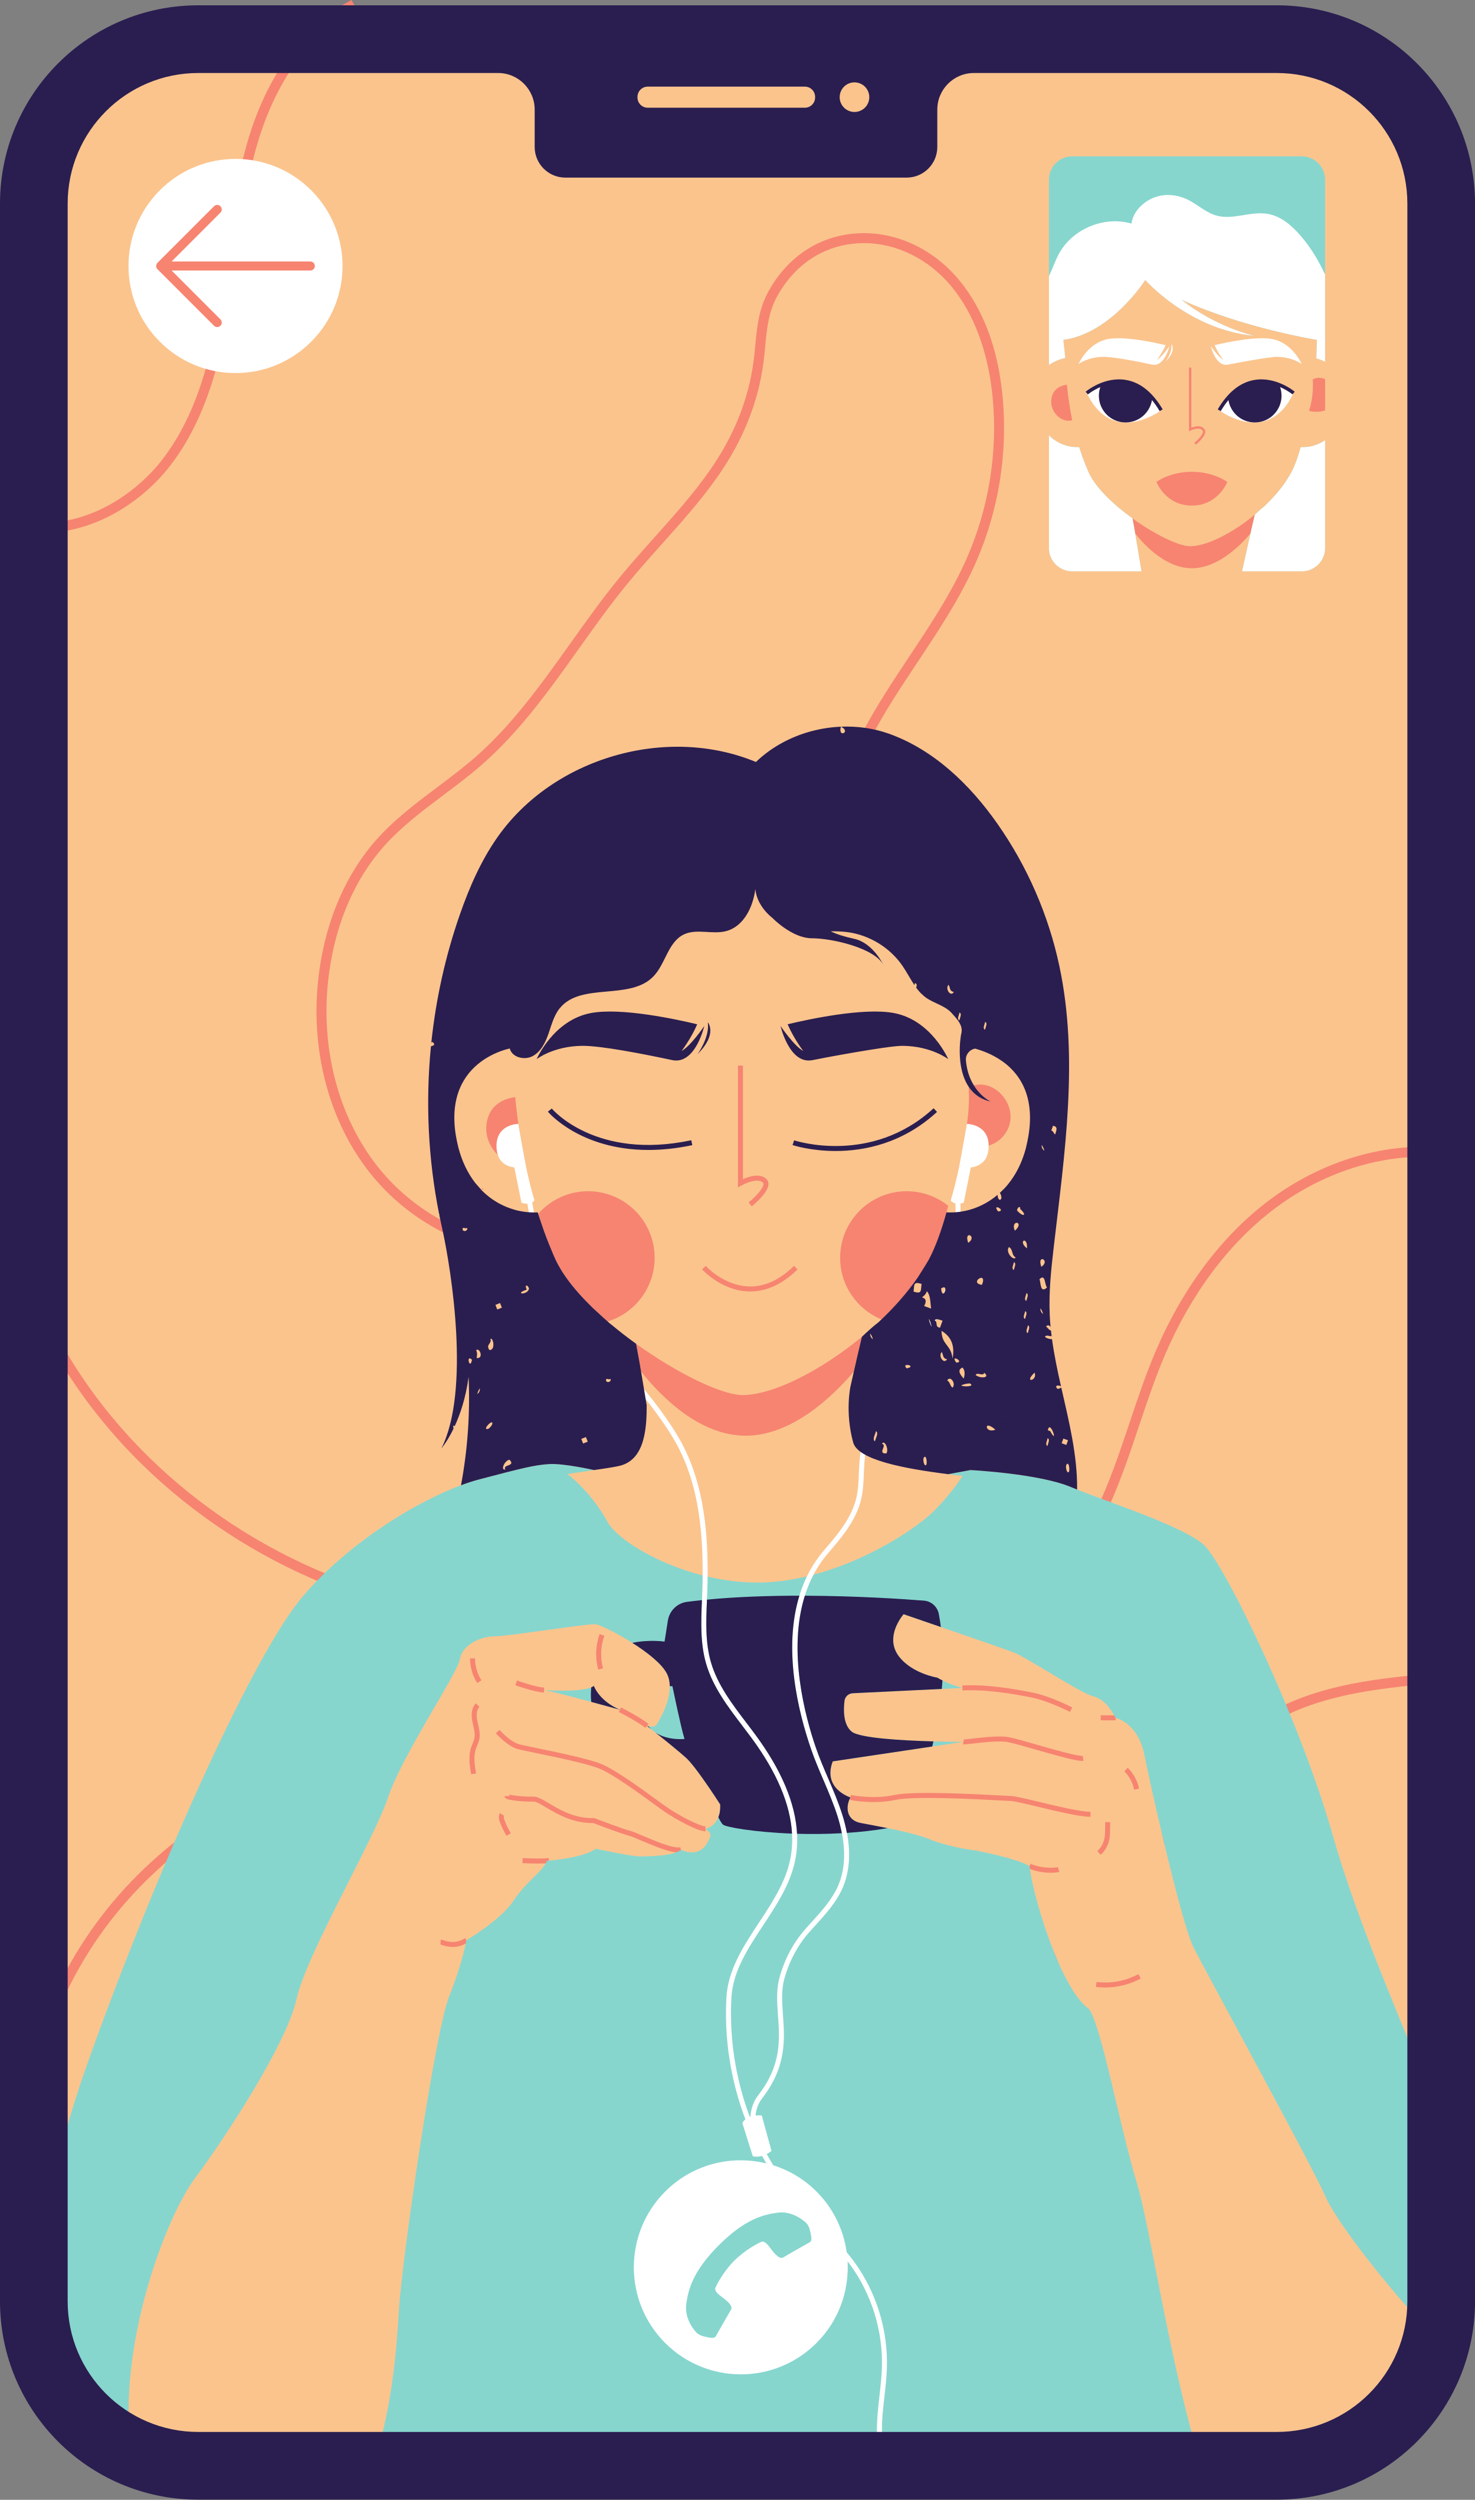 <?xml version="1.0" encoding="UTF-8"?><svg xmlns="http://www.w3.org/2000/svg" xmlns:xlink="http://www.w3.org/1999/xlink" height="500.2" preserveAspectRatio="xMidYMid meet" version="1.0" viewBox="0.0 -0.0 295.3 500.2" width="295.3" zoomAndPan="magnify"><rect x="0.0" y="-0.0" width="295.3" height="500.2" fill="#808080" stroke="none"/><defs><clipPath id="a"><path d="M 0 1 L 295.309 1 L 295.309 500.172 L 0 500.172 Z M 0 1"/></clipPath></defs><g><g id="change1_1"><path d="M 257.652 494.465 L 39.27 494.465 C 21.797 494.465 7.629 480.297 7.629 462.82 L 7.629 38.082 C 7.629 20.605 21.797 6.441 39.27 6.441 L 257.652 6.441 C 275.129 6.441 289.297 20.605 289.297 38.082 L 289.297 462.82 C 289.297 480.297 275.129 494.465 257.652 494.465" fill="#fbc48d"/></g><g id="change2_1"><path d="M 161.273 444.68 C 160.719 444.195 158.512 442.336 155.594 442.754 C 152.68 443.168 149.07 444.102 143.91 449.262 C 138.754 454.422 137.82 458.027 137.402 460.945 C 136.984 463.863 138.844 466.066 139.328 466.625 C 139.816 467.18 140.562 467.438 141.086 467.543 C 141.605 467.648 142.977 468.082 143.305 467.477 C 143.637 466.867 145.859 462.977 146.363 462.129 C 146.863 461.273 145.008 459.973 144.453 459.559 C 143.895 459.141 142.941 458.395 143.234 457.75 C 143.531 457.109 144.816 454.539 147.004 452.352 C 149.188 450.168 151.758 448.883 152.398 448.586 C 153.043 448.293 153.789 449.246 154.207 449.805 C 154.621 450.359 155.926 452.215 156.777 451.711 C 157.629 451.211 161.516 448.984 162.125 448.656 C 162.73 448.324 162.297 446.957 162.191 446.434 C 162.09 445.914 161.828 445.168 161.273 444.68 Z M 265.285 82.105 L 265.285 75.871 C 264.531 75.523 263.664 75.48 262.82 75.91 C 262.82 75.91 263.105 79.172 262.062 82.215 C 262.062 82.215 263.766 82.699 265.285 82.105 Z M 227.102 105.785 C 227.117 105.863 227.129 105.945 227.141 106.023 C 227.18 106.262 227.223 106.504 227.262 106.742 C 229.43 109.469 233.609 113.703 238.617 113.703 C 243.613 113.703 248.023 109.484 250.355 106.758 C 250.77 104.938 251.09 103.555 251.234 102.98 C 246.758 106.664 241.57 109.297 238.281 109.297 C 236.016 109.297 231.176 106.934 226.719 103.73 C 226.754 103.91 227.039 105.43 227.102 105.785 Z M 214.656 84.086 C 214.176 81.75 213.828 79.363 213.598 76.973 C 212.547 77.105 210.809 77.66 210.492 79.832 C 210.117 82.379 212.508 84.727 214.656 84.086 Z M 238.617 101.164 C 243.902 101.164 245.707 96.441 245.707 96.441 C 245.707 96.441 243.055 94.402 238.617 94.402 C 234.176 94.402 231.48 96.441 231.527 96.441 C 231.527 96.441 233.332 101.164 238.617 101.164 Z M 240.715 86.09 C 240.801 86.184 240.836 86.293 240.824 86.434 C 240.758 87.156 239.562 88.246 239.109 88.605 L 239.395 88.969 C 239.578 88.824 241.191 87.523 241.285 86.477 C 241.309 86.203 241.23 85.969 241.062 85.777 C 240.359 84.992 239.109 85.344 238.512 85.578 L 238.512 73.551 L 238.051 73.551 L 238.051 86.312 L 238.387 86.141 C 238.402 86.133 240.035 85.324 240.715 86.09 Z M 128.895 195.316 C 131.746 192.898 132.266 189.43 132.266 189.43 C 132.266 189.43 128.461 195.688 121.211 197.547 C 121.211 197.547 126.043 197.73 128.895 195.316 Z M 141.301 253.316 L 140.555 253.98 C 140.711 254.156 144.43 258.234 149.848 258.41 C 149.969 258.414 150.086 258.414 150.203 258.414 C 153.5 258.414 156.684 256.934 159.664 254.008 L 158.965 253.293 C 156.082 256.121 153.043 257.516 149.891 257.41 C 144.902 257.258 141.336 253.355 141.301 253.316 Z M 219.531 396.578 L 219.402 397.57 C 220.023 397.648 220.648 397.688 221.273 397.688 C 223.746 397.688 226.219 397.07 228.391 395.887 L 227.914 395.008 C 225.375 396.391 222.395 396.949 219.531 396.578 Z M 223.352 343.223 L 220.371 343.223 L 220.371 344.223 L 223.352 344.223 Z M 220.367 371.137 C 221.266 370.309 221.887 369.191 222.105 367.992 C 222.219 367.387 222.23 366.785 222.242 366.203 L 222.27 364.609 L 221.27 364.594 L 221.242 366.188 C 221.23 366.727 221.223 367.285 221.125 367.809 C 220.941 368.801 220.434 369.719 219.691 370.398 Z M 225.781 353.723 L 225.082 354.438 C 226.09 355.418 226.789 356.719 227.055 358.098 L 228.039 357.902 C 227.73 356.328 226.93 354.844 225.781 353.723 Z M 206.324 372.938 L 205.914 373.848 C 207.41 374.523 209.125 374.727 210.391 374.727 C 211.188 374.727 211.809 374.645 212.094 374.551 L 211.777 373.602 C 211.246 373.777 208.504 373.918 206.324 372.938 Z M 208.145 360.578 C 205.387 359.918 203.211 359.398 202.375 359.367 C 202.086 359.359 201.469 359.324 200.609 359.277 C 195.781 359.02 182.949 358.324 179.102 359.164 C 174.816 360.098 170.398 359.176 170.352 359.164 L 170.145 360.145 C 170.332 360.184 174.812 361.125 179.316 360.141 C 183.031 359.332 195.762 360.02 200.555 360.277 C 201.422 360.324 202.047 360.359 202.34 360.367 C 203.074 360.395 205.426 360.957 207.914 361.551 C 211.785 362.477 216.16 363.52 218.156 363.52 C 218.219 363.52 218.281 363.52 218.34 363.516 L 218.301 362.516 C 216.555 362.582 211.887 361.473 208.145 360.578 Z M 201.871 347.586 C 200.035 347.27 196.855 347.633 194.75 347.875 C 193.957 347.969 193.133 348.066 192.965 348.043 L 192.883 348.535 L 192.785 349.027 C 193.031 349.074 193.496 349.027 194.863 348.867 C 196.914 348.633 200.008 348.273 201.699 348.57 C 202.699 348.742 204.988 349.402 207.414 350.098 C 212.117 351.445 215.379 352.352 216.66 352.352 C 216.75 352.352 216.832 352.348 216.906 352.336 L 216.773 351.348 C 215.82 351.449 211.125 350.121 207.688 349.137 C 205.133 348.402 202.922 347.77 201.871 347.586 Z M 192.66 337.25 L 192.707 338.246 C 197.527 338.023 202.66 338.891 206.59 339.676 C 209.902 340.336 214.172 342.523 214.215 342.543 L 214.672 341.656 C 214.492 341.562 210.238 339.383 206.785 338.691 C 202.801 337.895 197.59 337.008 192.66 337.25 Z M 100.105 362.789 C 99.645 363.469 99.973 364.32 100.098 364.645 C 100.453 365.574 100.895 366.48 101.402 367.34 L 102.266 366.828 C 101.781 366.02 101.367 365.164 101.031 364.285 C 100.852 363.82 100.82 363.516 100.934 363.352 Z M 95.57 344.367 C 95.387 343.465 95.309 342.23 95.988 341.512 L 95.258 340.824 C 94.48 341.652 94.254 342.914 94.59 344.566 C 94.637 344.805 94.691 345.039 94.746 345.277 C 94.949 346.164 95.141 347 94.98 347.801 C 94.91 348.168 94.762 348.531 94.602 348.914 C 94.5 349.164 94.395 349.418 94.309 349.676 C 93.723 351.461 94.039 353.348 94.32 355.012 L 95.309 354.848 C 95.047 353.297 94.75 351.539 95.262 349.988 C 95.336 349.754 95.434 349.523 95.527 349.293 C 95.695 348.883 95.871 348.461 95.965 347.992 C 96.164 346.984 95.938 346.004 95.719 345.055 C 95.668 344.824 95.613 344.598 95.57 344.367 Z M 94.098 331.836 C 94.102 333.559 94.617 335.309 95.543 336.766 L 96.387 336.227 C 95.559 334.934 95.102 333.367 95.098 331.832 Z M 88.711 388.219 C 88.492 388.145 88.371 388.102 88.238 388.102 L 88.184 389.098 C 88.227 389.105 88.301 389.133 88.391 389.164 C 88.82 389.309 89.617 389.578 90.621 389.578 C 91.512 389.578 92.559 389.363 93.648 388.66 L 93.102 387.82 C 91.199 389.059 89.457 388.469 88.711 388.219 Z M 104.648 371.797 L 104.59 372.797 C 104.684 372.801 106.156 372.887 107.691 372.887 C 108.492 372.887 109.309 372.863 109.961 372.793 L 109.855 371.801 C 108.039 371.992 104.684 371.801 104.648 371.797 Z M 118.797 364.797 C 119.555 365.082 124.578 366.988 126.016 367.348 C 126.43 367.449 127.336 367.84 128.387 368.285 C 131.43 369.586 134.109 370.664 135.781 370.664 C 136.023 370.664 136.246 370.641 136.445 370.594 L 136.211 369.621 C 134.836 369.957 131.047 368.332 128.781 367.367 C 127.645 366.883 126.746 366.5 126.258 366.375 C 124.793 366.012 119.125 363.848 119.066 363.828 L 118.977 363.793 L 118.883 363.793 C 114.949 363.871 112.039 362.102 109.895 360.832 C 108.547 360.035 107.57 359.453 106.715 359.492 C 104.848 359.566 102.199 359.223 101.848 359.035 C 101.906 359.066 102.023 359.191 102.023 359.387 L 101.023 359.387 L 101.051 359.648 L 101.203 359.797 C 101.758 360.328 105.379 360.539 106.754 360.492 C 107.332 360.445 108.277 361.035 109.387 361.691 C 111.602 363.004 114.629 364.797 118.727 364.797 C 118.75 364.797 118.773 364.797 118.797 364.797 Z M 141.273 366.434 L 141.23 365.434 C 141.223 365.434 141.211 365.434 141.199 365.434 C 140.113 365.434 136.152 363.402 133.738 361.766 C 133.176 361.387 132.32 360.766 131.297 360.02 C 128.039 357.652 123.109 354.07 120.375 352.961 C 117.84 351.93 111.633 350.645 107.527 349.797 C 105.824 349.445 104.484 349.168 103.922 349.016 C 102.129 348.531 100.035 346.172 100.012 346.148 L 99.262 346.809 C 99.355 346.914 101.574 349.422 103.66 349.98 C 104.25 350.141 105.609 350.422 107.324 350.777 C 111.395 351.617 117.547 352.891 120 353.887 C 122.621 354.949 127.488 358.488 130.711 360.828 C 131.742 361.582 132.609 362.211 133.18 362.594 C 135.234 363.988 139.637 366.434 141.215 366.434 C 141.234 366.434 141.254 366.434 141.273 366.434 Z M 124.32 341.652 L 123.871 342.547 C 123.906 342.562 127.516 344.391 129.223 345.738 L 129.844 344.953 C 128.055 343.543 124.473 341.73 124.32 341.652 Z M 108.945 337.676 C 107.227 337.59 103.543 336.281 103.504 336.27 L 103.168 337.211 C 103.324 337.266 107.031 338.582 108.898 338.672 Z M 120.051 326.973 C 119.234 329.234 119.133 331.758 119.766 334.078 L 120.73 333.812 C 120.148 331.691 120.242 329.383 120.992 327.312 Z M 194.973 217.18 C 196.441 219.547 198.355 220.43 198.355 220.43 C 196.312 219.984 194.93 218.902 193.996 217.547 C 193.973 217.559 193.949 217.562 193.926 217.574 C 193.926 217.574 194.215 220.887 193.578 224.883 C 193.355 226.273 193.297 227.82 192.797 229.27 C 192.797 229.27 199.004 231.066 201.633 226.191 C 204.074 221.66 199.559 215.953 194.973 217.18 Z M 96.762 238 L 96.762 237.879 L 96.711 237.773 L 96.258 238 L 95.816 238.219 L 96.262 238 Z M 170.934 274.469 C 171.695 271.109 172.285 268.555 172.551 267.496 C 164.297 274.293 154.73 279.145 148.664 279.145 C 144.492 279.145 135.566 274.789 127.344 268.879 C 127.344 268.879 127.348 268.879 127.348 268.879 C 127.41 269.211 127.93 272.012 128.047 272.672 C 128.074 272.816 128.098 272.965 128.121 273.109 C 128.195 273.551 128.27 273.992 128.344 274.434 C 132.344 279.461 140.047 287.277 149.285 287.277 C 158.5 287.277 166.637 279.496 170.934 274.469 Z M 97.414 224.805 C 96.727 229.504 101.133 233.836 105.098 232.652 C 104.211 228.348 103.57 223.945 103.145 219.531 C 101.207 219.781 98 220.809 97.414 224.805 Z M 185.953 252.023 C 187.484 249.141 188.766 245.391 189.836 241.277 C 187.555 239.453 184.672 238.359 181.523 238.359 C 174.168 238.359 168.199 244.324 168.199 251.684 C 168.199 257.25 171.621 262.016 176.473 264.008 C 180.383 260.266 183.762 256.148 185.953 252.023 Z M 147.738 213.223 L 147.738 237.574 L 149.086 236.887 C 149.781 236.539 151.957 235.75 152.785 236.68 C 152.828 236.727 152.867 236.785 152.855 236.941 C 152.77 237.91 151.066 239.66 149.883 240.594 L 150.5 241.379 C 150.629 241.277 153.691 238.84 153.852 237.027 C 153.883 236.629 153.777 236.289 153.527 236.012 C 152.156 234.473 149.32 235.672 148.738 235.945 L 148.738 213.223 Z M 159.809 418.18 C 156.395 419.156 152.859 420.023 149.441 420.863 C 140.02 423.176 130.281 425.566 121.762 430.57 C 104.012 441.004 93.742 463.285 97.344 483.555 C 97.605 485.031 97.984 486.715 99.164 487.988 C 99.938 488.824 101.121 489.363 102.277 489.363 C 103.035 489.363 103.785 489.133 104.395 488.602 L 103.086 487.094 C 102.449 487.641 101.246 487.297 100.633 486.633 C 99.82 485.754 99.527 484.402 99.312 483.207 C 95.852 463.727 105.719 442.316 122.777 432.297 C 131.039 427.441 140.637 425.086 149.918 422.809 C 153.355 421.965 156.91 421.09 160.359 420.102 C 179.324 414.66 196.879 405.129 211.766 392.398 C 211.492 391.766 211.219 391.117 210.957 390.461 C 196.18 403.215 178.703 412.758 159.809 418.18 Z M 250.438 345.168 C 244.32 349.754 239.93 356.145 235.684 362.328 C 234.66 363.824 233.633 365.312 232.59 366.777 C 232.789 367.625 232.992 368.48 233.195 369.336 C 233.508 368.91 233.824 368.488 234.129 368.062 C 235.215 366.551 236.273 365.008 237.332 363.465 C 241.488 357.41 245.785 351.156 251.637 346.77 C 261.762 339.18 275.703 337.883 286.902 336.84 L 286.719 334.848 C 275.266 335.914 261.016 337.242 250.438 345.168 Z M 9.348 263.16 L 7.543 264.023 C 20.188 290.555 44.852 310.773 72.875 319.809 C 73.016 319.145 73.168 318.496 73.332 317.863 C 45.887 308.977 21.734 289.156 9.348 263.16 Z M 27.715 375.02 C 13.449 389.148 4.918 407.957 4.305 426.621 L 6.305 426.688 C 6.898 408.527 15.215 390.211 29.121 376.441 C 41.254 364.426 57.184 355.914 75.367 351.691 C 75.141 351.059 74.938 350.422 74.73 349.785 C 56.262 354.105 40.07 362.785 27.715 375.02 Z M 253.391 240.699 C 244.227 247.793 236.594 258.094 231.32 270.484 C 229.344 275.129 227.719 279.98 226.145 284.676 C 224.133 290.691 222.047 296.91 219.227 302.664 C 218.871 303.383 218.5 304.09 218.125 304.797 C 218.609 305.43 219.023 306.07 219.359 306.707 C 219.938 305.664 220.496 304.613 221.02 303.547 C 223.902 297.672 226.008 291.387 228.043 285.309 C 229.602 280.652 231.215 275.84 233.16 271.27 C 238.301 259.191 245.719 249.168 254.613 242.281 C 264.656 234.508 276.957 230.629 288.355 231.617 L 288.527 229.629 C 276.637 228.586 263.824 232.621 253.391 240.699 Z M 109.664 250.918 C 110.004 250.891 110.348 250.836 110.688 250.797 C 110.844 251.16 110.992 251.527 111.152 251.887 C 112.984 255.961 116.93 260.363 121.656 264.418 C 127.102 262.742 131.059 257.676 131.059 251.684 C 131.059 244.324 125.094 238.359 117.734 238.359 C 113.766 238.359 110.215 240.102 107.773 242.852 C 108.469 245.047 109.223 247.203 110.062 249.297 C 110.004 249.156 109.941 249.02 109.887 248.879 C 109.758 248.891 109.629 248.914 109.496 248.926 C 96.738 249.984 83.152 243.543 74.906 232.516 C 67.23 222.246 63.953 208.348 65.926 194.379 C 67.32 184.469 71.109 175.805 76.879 169.316 C 80.34 165.43 84.617 162.219 88.758 159.109 C 91.352 157.16 94.039 155.145 96.527 152.965 C 104.137 146.297 110.09 137.941 115.848 129.859 C 118.922 125.551 122.098 121.094 125.477 116.961 C 127.734 114.203 130.16 111.492 132.508 108.871 C 136.371 104.555 140.367 100.094 143.762 95.242 C 148.73 88.148 151.781 80.539 152.84 72.625 C 152.988 71.504 153.094 70.395 153.195 69.297 C 153.535 65.754 153.855 62.41 155.609 59.254 C 159.039 53.086 164.535 49.352 171.086 48.738 C 171.711 48.68 172.332 48.648 172.953 48.648 C 179.453 48.648 185.875 51.785 190.434 57.266 C 195.023 62.781 197.898 70.539 198.746 79.703 C 199.746 90.539 197.977 101.543 193.633 111.52 C 190.582 118.523 186.246 125.039 182.055 131.344 C 178.766 136.293 175.359 141.41 172.559 146.777 C 166.543 158.305 163.219 171.109 160.004 183.492 C 159.711 184.621 159.418 185.75 159.121 186.879 C 159.723 187.16 160.359 187.398 161.012 187.551 C 161.324 186.367 161.633 185.184 161.941 183.992 C 165.129 171.719 168.422 159.027 174.332 147.703 C 177.086 142.43 180.461 137.355 183.723 132.453 C 187.961 126.074 192.348 119.484 195.469 112.316 C 199.945 102.031 201.766 90.691 200.738 79.52 C 199.84 69.816 196.891 61.898 191.973 55.988 C 186.555 49.473 178.676 46.016 170.902 46.746 C 163.672 47.422 157.621 51.52 153.859 58.281 C 151.902 61.805 151.547 65.516 151.207 69.105 C 151.105 70.18 151 71.266 150.855 72.359 C 149.844 79.953 146.906 87.27 142.121 94.098 C 138.797 98.848 134.84 103.266 131.016 107.539 C 128.656 110.176 126.215 112.902 123.93 115.691 C 120.504 119.879 117.309 124.363 114.219 128.699 C 108.527 136.688 102.645 144.945 95.211 151.461 C 92.777 153.59 90.121 155.582 87.555 157.512 C 83.34 160.676 78.977 163.949 75.387 167.988 C 69.352 174.77 65.398 183.801 63.945 194.102 C 61.902 208.59 65.312 223.027 73.305 233.715 C 81.332 244.449 94.203 251.039 106.758 251.035 C 107.727 251.035 108.699 250.996 109.664 250.918 Z M 8.949 106.57 C 7.184 106.57 5.398 106.379 3.605 105.973 L 4.047 104.023 C 15.371 106.59 26.57 99.723 32.637 91.777 C 37.77 85.059 40.578 76.953 42.316 69.391 C 37.781 67.109 34.445 62.539 31.492 58.234 C 29.453 55.258 27.316 51.719 28.375 48.27 C 29.539 44.473 34.898 39.727 38.398 37.867 C 40.535 36.734 44.281 35.969 47.715 35.906 C 48.324 32.914 49.047 29.945 49.961 27.031 C 53.949 14.312 61.203 4.711 70.391 -0.004 L 71.305 1.777 C 62.598 6.246 55.695 15.426 51.871 27.629 C 51.016 30.355 50.332 33.148 49.746 35.961 C 51.246 36.074 52.594 36.348 53.594 36.832 C 54.539 37.293 55.297 38.059 56.031 38.809 C 58.066 40.891 60.105 42.973 62.141 45.055 C 63.477 46.422 64.836 47.816 65.691 49.527 C 66.547 51.238 66.836 53.344 65.973 55.055 C 64.672 57.625 61.41 58.402 59.219 60.277 C 56.109 62.938 55.234 67.777 51.695 69.84 C 49.812 70.934 47.469 71.012 45.348 70.512 C 44.953 70.414 44.566 70.305 44.188 70.18 C 42.395 77.863 39.492 86.098 34.227 92.988 C 28.719 100.199 19.195 106.57 8.949 106.57" fill="#f68471"/></g><g id="change3_1"><path d="M 260.613 31.281 L 214.676 31.281 C 212.094 31.281 210.004 33.375 210.004 35.953 L 210.004 73.051 C 210.062 73.008 210.121 72.957 210.184 72.914 C 210.25 72.867 210.387 72.785 210.473 72.73 C 211.918 71.848 213.266 71.637 213.266 71.637 L 212.887 68 C 222.469 66.738 229.285 56.016 229.285 56.016 C 229.285 56.016 237.949 65.922 251.059 67.191 C 251.059 67.191 243.32 65.445 236.527 59.965 C 248.938 65.648 263.641 68 263.641 68 C 263.641 68 263.641 68.555 263.539 71.707 C 263.902 71.816 264.551 72.016 265.285 72.375 L 265.285 35.953 C 265.285 33.375 263.191 31.281 260.613 31.281 Z M 258.5 94.59 C 258.309 94.949 257.379 96.418 257.297 96.539 C 256.133 98.223 254.668 99.871 253.035 101.395 C 252.609 101.703 251.688 102.527 251.234 102.98 C 250.918 104.223 249.789 109.254 248.664 114.316 L 228.523 114.316 C 228.062 111.555 227.602 108.789 227.141 106.023 C 227.129 105.945 227.117 105.863 227.102 105.785 C 227.039 105.43 226.754 103.91 226.719 103.73 C 225.812 103.074 224.922 102.387 224.07 101.676 C 224.031 101.691 222.371 100.18 222.008 99.832 C 221.984 99.809 221.172 98.984 221.145 98.957 C 220.117 97.883 219.242 96.797 218.594 95.734 C 218.566 95.691 218.301 95.227 218.277 95.184 C 218.156 94.961 218.039 94.734 217.941 94.516 C 217.504 93.539 217.102 92.535 216.73 91.508 C 216.672 91.355 216.141 89.789 216.039 89.473 C 215.234 89.512 214.434 89.426 213.656 89.227 C 213.633 89.219 213.223 89.094 213.184 89.082 C 212.023 88.703 210.938 88.051 210.004 87.125 L 210.004 109.645 C 210.004 112.227 212.094 114.316 214.676 114.316 L 260.613 114.316 C 263.191 114.316 265.285 112.227 265.285 109.645 L 265.285 88.09 C 263.824 89.086 262.129 89.562 260.414 89.473 C 259.871 91.422 259.242 93.195 258.5 94.59 Z M 276.441 488.309 C 276.691 488.125 276.934 487.934 277.18 487.742 C 276.934 487.934 276.691 488.125 276.441 488.309 Z M 269.777 492.07 C 269.984 491.984 270.191 491.895 270.398 491.805 C 270.191 491.895 269.984 491.984 269.777 492.07 Z M 274.652 489.531 C 275.16 489.207 275.66 488.867 276.148 488.52 C 275.66 488.867 275.16 489.207 274.652 489.531 Z M 277.535 487.461 C 277.777 487.266 278.012 487.066 278.25 486.863 C 278.012 487.066 277.777 487.266 277.535 487.461 Z M 273.566 490.191 C 273.785 490.062 274.008 489.938 274.223 489.805 C 274.008 489.938 273.785 490.062 273.566 490.191 Z M 271.715 491.191 C 271.504 491.297 271.293 491.395 271.078 491.496 C 271.293 491.395 271.504 491.297 271.715 491.191 Z M 272.344 490.867 C 272.562 490.754 272.777 490.641 272.988 490.523 C 272.777 490.641 272.562 490.754 272.344 490.867 Z M 279.289 485.934 C 279.055 486.152 278.816 486.367 278.578 486.578 C 278.816 486.367 279.055 486.152 279.289 485.934 Z M 283.617 480.941 C 282.656 482.312 281.59 483.605 280.43 484.809 C 281.59 483.605 282.656 482.312 283.617 480.941 Z M 288.441 470.16 C 288.34 470.594 288.23 471.02 288.109 471.445 C 288.23 471.02 288.34 470.594 288.441 470.16 Z M 118.887 337.344 C 117.152 338.777 108.652 338.156 108.922 338.176 C 110.133 338.25 124.098 342.102 124.098 342.102 C 119.945 340.363 118.887 337.344 118.887 337.344 Z M 266.961 367.684 C 260.16 343.727 245.191 313.117 241.113 309.227 C 237.031 305.34 220.898 300.285 214.441 297.566 C 207.988 294.844 194.285 294.152 194.285 294.152 L 189.836 294.977 L 192.684 295.32 C 192.684 295.32 190.965 298.344 186.883 302.426 C 182.801 306.508 168.418 315.836 153.551 316.613 C 138.688 317.391 124.086 309.066 121.637 304.547 C 118.293 298.379 113.59 294.945 113.59 294.945 L 118.926 294.152 C 118.926 294.152 112.824 292.762 109.906 292.957 C 106.992 293.152 104.859 293.68 95.965 296.012 C 87.07 298.344 71.23 307.09 60.734 319.289 C 50.238 331.488 30.219 377.062 17.391 413.219 C 10.312 433.168 8.148 448.145 7.629 461.875 L 7.629 462.879 C 7.629 475.754 15.336 486.82 26.387 491.742 C 26.332 491.395 26.273 491.059 26.227 490.707 C 23.395 469.344 33.203 443.617 39.09 435.77 C 44.977 427.922 57.402 408.953 59.363 400.016 C 61.328 391.074 74.844 368.184 77.676 359.684 C 80.512 351.18 91.629 334.828 92.066 331.996 C 92.504 329.16 96.207 327.418 99.043 327.418 C 101.879 327.418 117.793 324.801 119.316 325.02 C 120.844 325.234 131.309 330.688 133.488 334.828 C 135.668 338.973 131.309 345.293 131.309 345.293 C 130.516 345.695 129.531 345.348 129.531 345.348 C 129.531 345.348 135.422 349.949 137.461 351.84 C 139.496 353.727 144.18 361.047 144.18 361.047 C 144.402 365.352 141.254 365.934 141.254 365.934 C 141.984 366.492 142.355 366.965 142.215 367.391 C 140.512 372.496 136.328 370.105 136.328 370.105 C 135.117 371.391 129.781 371.453 128.039 371.453 C 126.293 371.453 119.316 369.93 119.316 369.93 C 116.484 371.891 109.508 372.328 109.508 372.328 C 108.852 374.289 105.148 376.688 102.75 380.395 C 100.352 384.102 93.375 388.242 93.375 388.242 C 93.375 388.242 92.719 392.383 89.887 399.578 C 87.051 406.773 80.512 451.902 79.91 461.711 C 79.41 469.934 78.473 483.195 74.211 494.465 L 240.789 494.465 C 234.047 472.707 230.395 445.996 227.586 436.73 C 224.152 425.402 220.379 404.809 217.973 401.945 C 212.277 397.91 206.688 379.094 206.121 373.395 C 203.84 372.023 196.676 370.453 194.516 370.164 C 193.238 369.992 189.254 369.336 185.934 367.961 C 182.617 366.59 174.906 365.273 172.316 364.773 C 169.441 364.219 169.219 361.598 170.25 359.652 C 170.25 359.652 164.625 357.934 166.715 352.441 L 192.883 348.535 C 192.883 348.535 173.004 348.566 170.488 346.477 C 168.797 345.074 168.852 342.121 169.07 340.34 C 169.172 339.492 169.875 338.848 170.727 338.809 L 192.684 337.75 C 192.684 337.75 189.953 337.055 187.652 335.691 C 187.652 335.691 182.617 334.891 179.984 331.461 C 177.352 328.027 179.871 324.25 180.898 322.992 C 180.898 322.992 200.582 329.742 202.984 330.656 C 205.387 331.574 216.371 338.781 218.66 339.355 C 220.949 339.926 222.324 341.797 223.352 343.723 C 223.352 343.723 227.816 344.73 229.074 351.027 C 229.598 353.645 230.973 359.926 232.574 366.715 C 234.82 376.246 237.512 386.781 238.914 389.59 C 241.316 394.395 262.945 433.871 265.348 439.477 C 267.75 445.086 279.535 459.617 284.457 464.535 C 285.656 465.734 287.031 467.691 288.441 470.16 C 288.996 467.82 289.297 465.387 289.297 462.879 L 289.297 426.27 C 282.07 407.867 272.117 385.84 266.961 367.684 Z M 284.316 479.891 C 284.098 480.234 283.871 480.574 283.637 480.91 C 283.871 480.574 284.098 480.234 284.316 479.891 Z M 288.105 471.469 C 287.383 474.02 286.352 476.441 285.051 478.688 C 286.352 476.441 287.383 474.02 288.105 471.469 Z M 285.02 478.742 C 284.812 479.098 284.598 479.445 284.379 479.793 C 284.598 479.445 284.812 479.098 285.02 478.742 Z M 260.734 494.316 C 260.926 494.301 261.117 494.277 261.305 494.254 C 261.117 494.277 260.926 494.301 260.734 494.316 Z M 30.992 493.379 C 31.461 493.504 31.93 493.613 32.406 493.723 C 31.93 493.617 31.461 493.504 30.992 493.379 Z M 34.23 494.07 C 34.656 494.137 35.086 494.191 35.516 494.242 C 35.086 494.191 34.656 494.137 34.23 494.07 Z M 32.602 493.766 C 33.047 493.859 33.496 493.941 33.949 494.02 C 33.496 493.941 33.047 493.859 32.602 493.766 Z M 30.883 493.348 C 30.391 493.211 29.898 493.066 29.414 492.906 C 29.898 493.066 30.391 493.211 30.883 493.348 Z M 37.543 494.422 C 38.098 494.449 38.652 494.465 39.215 494.465 C 38.652 494.465 38.098 494.449 37.543 494.422 Z M 27.875 492.359 C 27.375 492.168 26.879 491.961 26.387 491.742 C 26.879 491.961 27.375 492.168 27.875 492.359 Z M 29.375 492.895 C 28.871 492.727 28.371 492.551 27.875 492.359 C 28.371 492.551 28.871 492.727 29.375 492.895 Z M 267.348 492.961 C 267.219 493.004 267.09 493.047 266.961 493.086 C 267.09 493.047 267.219 493.004 267.348 492.961 Z M 264.277 493.777 C 264.086 493.816 263.898 493.852 263.707 493.891 C 263.898 493.852 264.086 493.816 264.277 493.777 Z M 262.812 494.047 C 262.617 494.082 262.422 494.109 262.223 494.137 C 262.422 494.109 262.617 494.082 262.812 494.047 Z M 265.711 493.441 C 265.543 493.484 265.375 493.52 265.207 493.562 C 265.375 493.52 265.543 493.484 265.711 493.441 Z M 268.445 492.59 C 268.637 492.52 268.824 492.445 269.012 492.375 C 268.824 492.445 268.637 492.52 268.445 492.59 Z M 279.562 485.676 C 279.809 485.438 280.051 485.199 280.293 484.957 C 280.051 485.199 279.809 485.438 279.562 485.676 Z M 35.883 494.289 C 36.301 494.332 36.727 494.363 37.152 494.391 C 36.727 494.363 36.301 494.332 35.883 494.289 Z M 259.23 494.426 C 259.395 494.418 259.559 494.402 259.723 494.395 C 259.559 494.402 259.395 494.418 259.23 494.426" fill="#86d6ce"/></g><g id="change4_1"><path d="M 233.391 72.312 C 235.617 70.086 234.504 68.848 234.504 68.848 C 234.75 70.457 233.391 72.312 233.391 72.312 Z M 258.762 78.91 C 258.742 78.895 257.77 78.102 256.277 77.449 C 256.461 77.992 256.566 78.57 256.566 79.176 C 256.566 82.133 254.309 83.578 251.352 83.578 C 248.691 83.578 246.352 82.59 245.938 80.047 C 245.395 80.699 244.879 81.438 244.391 82.266 L 244.094 82.09 C 244.094 82.09 253.809 89.457 258.98 78.645 Z M 232.469 82.09 C 232.469 82.09 222.754 89.457 217.578 78.645 L 217.801 78.91 C 217.82 78.895 218.789 78.102 220.285 77.453 C 220.098 77.992 222.176 78.141 222.176 78.742 C 222.176 81.699 221.215 81.258 224.172 81.258 C 226.832 81.258 230.207 82.59 230.625 80.047 C 231.164 80.699 231.68 81.438 232.172 82.266 Z M 245.879 72.953 C 246.496 72.82 254.051 71.383 255.68 71.402 C 258.801 71.441 260.605 72.848 260.605 72.848 C 260.605 72.848 258.797 68.633 254.738 67.852 C 251.43 67.215 245.312 68.551 243.172 69.066 C 243.824 70.602 244.871 71.965 244.871 71.965 C 243.852 71.398 242.406 69.258 242.406 69.258 C 242.406 69.258 243.359 73.469 245.879 72.953 Z M 233.355 69.066 C 232.703 70.602 231.66 71.965 231.66 71.965 C 232.68 71.398 234.121 69.258 234.121 69.258 C 234.121 69.258 233.168 73.469 230.652 72.953 C 227.637 72.309 222.898 71.379 220.852 71.402 C 217.727 71.441 215.926 72.848 215.926 72.848 C 215.926 72.848 217.73 68.633 221.789 67.852 C 225.102 67.215 231.215 68.551 233.355 69.066 Z M 260.414 89.473 C 262.129 89.562 263.824 89.086 265.285 88.09 L 265.285 109.652 C 265.285 112.23 263.195 114.316 260.621 114.316 L 248.664 114.316 C 249.789 109.254 250.918 104.223 251.234 102.98 C 251.688 102.527 252.609 101.703 253.035 101.395 C 254.668 99.871 256.133 98.223 257.297 96.539 C 257.379 96.418 258.309 94.949 258.5 94.59 C 259.242 93.195 259.871 91.422 260.414 89.473 Z M 265.285 54.902 L 265.285 72.375 C 264.551 72.016 263.902 71.816 263.539 71.707 C 263.641 68.555 263.641 68 263.641 68 C 263.641 68 248.938 65.648 236.527 59.965 C 243.32 65.445 251.059 67.191 251.059 67.191 C 237.949 65.922 229.285 56.016 229.285 56.016 C 229.285 56.016 222.469 66.738 212.887 68 L 213.266 71.637 C 213.266 71.637 211.918 71.848 210.473 72.73 C 210.387 72.785 210.25 72.867 210.184 72.914 C 210.121 72.957 210.062 73.008 210.004 73.051 L 210.004 55.273 C 210.73 53.742 211.266 52.094 212.102 50.613 C 214.852 45.727 221.156 43.164 226.535 44.746 C 226.82 42.422 228.777 40.441 230.949 39.566 C 233.121 38.691 235.656 38.91 237.766 39.938 C 239.754 40.902 241.418 42.551 243.547 43.141 C 246.855 44.059 250.383 42.219 253.77 42.789 C 256.473 43.242 258.691 45.176 260.469 47.266 C 261.906 48.961 263.16 50.812 264.203 52.777 C 264.574 53.477 264.922 54.191 265.285 54.902 Z M 227.141 106.023 C 227.602 108.789 228.062 111.555 228.523 114.316 L 214.668 114.316 C 212.09 114.316 210.004 112.23 210.004 109.652 L 210.004 87.125 C 210.938 88.051 212.023 88.703 213.184 89.082 C 213.223 89.094 213.633 89.219 213.656 89.227 C 214.434 89.426 215.234 89.512 216.039 89.473 C 216.141 89.789 216.672 91.355 216.73 91.508 C 217.102 92.535 217.504 93.539 217.941 94.516 C 218.039 94.734 218.156 94.961 218.277 95.184 C 218.301 95.227 218.566 95.691 218.594 95.734 C 219.242 96.797 220.117 97.883 221.145 98.957 C 221.172 98.984 221.984 99.809 222.008 99.832 C 222.371 100.18 224.031 101.691 224.07 101.676 C 224.922 102.387 225.812 103.074 226.719 103.73 C 226.754 103.91 227.039 105.43 227.102 105.785 C 227.117 105.863 227.129 105.945 227.141 106.023 Z M 63.031 53.227 C 63.031 53.727 62.625 54.133 62.125 54.133 L 34.363 54.133 L 44.129 63.898 C 44.484 64.254 44.484 64.828 44.129 65.18 C 43.777 65.535 43.203 65.535 42.848 65.18 L 31.531 53.867 C 31.18 53.512 31.18 52.938 31.531 52.586 L 42.848 41.27 C 43.203 40.914 43.777 40.914 44.129 41.27 C 44.484 41.625 44.484 42.195 44.129 42.551 L 34.363 52.32 L 62.125 52.32 C 62.625 52.32 63.031 52.727 63.031 53.227 Z M 32 38.074 C 23.633 46.441 23.633 60.008 32 68.375 C 40.367 76.742 53.934 76.742 62.301 68.375 C 70.668 60.008 70.668 46.441 62.301 38.074 C 53.934 29.707 40.367 29.707 32 38.074 Z M 162.125 448.656 C 161.516 448.984 157.629 451.211 156.777 451.711 C 155.926 452.215 154.621 450.359 154.207 449.805 C 153.789 449.246 153.043 448.293 152.398 448.586 C 151.758 448.883 149.188 450.168 147.004 452.352 C 144.816 454.539 143.531 457.109 143.234 457.75 C 142.941 458.395 143.895 459.141 144.453 459.559 C 145.008 459.973 146.863 461.273 146.363 462.129 C 145.859 462.977 143.637 466.867 143.305 467.477 C 142.977 468.082 141.605 467.648 141.086 467.543 C 140.562 467.438 139.816 467.18 139.328 466.625 C 138.844 466.066 136.984 463.863 137.402 460.945 C 137.82 458.027 138.754 454.422 143.91 449.262 C 149.07 444.102 152.68 443.168 155.594 442.754 C 158.512 442.336 160.719 444.195 161.273 444.68 C 161.828 445.168 162.09 445.914 162.191 446.434 C 162.297 446.957 162.73 448.324 162.125 448.656 Z M 193.566 224.879 C 193.418 226.004 192.047 233.332 192.016 233.508 C 191.531 235.781 190.957 238.215 190.336 240.203 C 190.336 240.203 190.605 240.625 191.273 240.789 C 191.547 248.453 190.719 254.383 188.672 259.371 C 186.945 263.578 184.219 267.379 181.578 271.055 C 179.047 274.578 176.43 278.227 174.652 282.27 C 173.195 285.59 172.32 289.102 172.055 292.715 C 172.004 293.422 171.973 294.133 171.945 294.844 C 171.879 296.465 171.812 298.145 171.441 299.727 C 170.484 303.809 167.562 307.203 164.988 310.195 C 154.848 321.973 158.996 340.176 162.375 349.977 C 163.105 352.102 164.004 354.199 164.875 356.227 C 165.871 358.559 166.902 360.969 167.676 363.41 C 169.383 368.801 169.438 373.449 167.84 377.223 C 166.652 380.016 164.527 382.355 162.473 384.621 C 162.09 385.043 161.707 385.465 161.328 385.891 C 158.871 388.652 157.105 391.941 156.07 395.66 C 155.391 398.121 155.566 400.625 155.758 403.273 C 156.109 408.184 156.473 413.262 151.734 419.332 C 151.316 419.871 150.395 421.301 150.238 423.516 C 150.191 423.531 150.145 423.547 150.105 423.562 C 147.289 416.051 145.988 407.922 146.426 399.812 C 146.715 394.449 149.676 389.961 152.809 385.211 C 155.348 381.367 157.973 377.391 159.047 372.902 C 160.863 365.305 158.25 356.652 151.281 347.184 C 150.68 346.363 150.059 345.551 149.438 344.734 C 146.59 340.992 143.645 337.125 142.336 332.637 C 141.18 328.664 141.359 324.387 141.531 320.246 C 141.578 319.078 141.629 317.91 141.648 316.75 C 141.801 308.164 141.297 297.125 136.004 287.895 C 131.719 280.426 123.113 270.805 116.828 265.164 C 112.07 260.895 108.438 252.184 106.547 240.59 C 106.859 240.41 107 240.203 107 240.203 C 106.379 238.215 105.805 235.781 105.32 233.508 C 105.289 233.332 103.918 226.004 103.77 224.879 C 103.77 224.879 99.043 224.91 99.422 229.84 C 99.637 232.57 101.422 233.402 102.973 233.605 C 103.715 237.332 104.398 240.664 104.398 240.664 C 104.859 240.812 105.246 240.859 105.574 240.848 C 106.781 248.176 109.668 260.082 116.16 265.91 C 122.387 271.496 130.902 281.012 135.137 288.391 C 140.309 297.41 140.801 308.273 140.648 316.734 C 140.629 317.887 140.582 319.047 140.531 320.207 C 140.355 324.426 140.172 328.789 141.375 332.914 C 142.734 337.586 145.738 341.527 148.641 345.34 C 149.262 346.152 149.879 346.965 150.477 347.777 C 157.262 356.996 159.816 365.371 158.07 372.668 C 157.039 376.988 154.465 380.887 151.977 384.66 C 148.902 389.312 145.73 394.121 145.426 399.758 C 144.98 408.062 146.32 416.387 149.227 424.07 C 148.789 424.438 148.613 424.785 148.613 424.785 L 150.703 431.434 C 151.367 431.621 152.012 431.551 152.578 431.387 C 152.852 431.895 153.141 432.391 153.43 432.887 C 146.395 431.164 138.664 433.027 133.172 438.52 C 124.805 446.887 124.805 460.453 133.172 468.82 C 141.539 477.188 155.105 477.188 163.469 468.82 C 167.953 464.34 170.008 458.367 169.691 452.5 C 169.801 452.645 169.918 452.777 170.027 452.926 C 174.516 458.977 176.832 466.461 176.551 473.996 C 176.484 475.789 176.273 477.652 176.07 479.457 C 175.516 484.371 174.941 489.449 177.117 493.941 L 178.016 493.508 C 175.969 489.273 176.523 484.344 177.062 479.57 C 177.27 477.75 177.48 475.863 177.551 474.031 C 177.84 466.273 175.453 458.562 170.828 452.328 C 170.406 451.762 169.965 451.211 169.512 450.664 C 168.883 446.223 166.887 441.938 163.469 438.52 C 160.961 436.008 157.973 434.266 154.805 433.262 C 154.355 432.523 153.922 431.773 153.508 431.012 C 154.082 430.711 154.457 430.391 154.457 430.391 L 152.512 423.305 C 152.035 423.25 151.629 423.262 151.258 423.297 C 151.445 421.523 152.18 420.391 152.523 419.949 C 157.496 413.57 157.102 408.062 156.754 403.203 C 156.57 400.641 156.398 398.223 157.035 395.93 C 158.027 392.359 159.723 389.203 162.074 386.555 C 162.449 386.133 162.832 385.711 163.215 385.293 C 165.324 382.969 167.508 380.562 168.758 377.613 C 170.453 373.613 170.41 368.734 168.629 363.109 C 167.844 360.617 166.801 358.184 165.793 355.832 C 164.93 353.82 164.039 351.742 163.32 349.648 C 160.656 341.922 155.566 322.672 165.746 310.848 C 168.395 307.77 171.402 304.273 172.414 299.953 C 172.809 298.281 172.879 296.555 172.945 294.883 C 172.973 294.184 173 293.484 173.051 292.789 C 173.312 289.289 174.156 285.887 175.57 282.676 C 177.305 278.723 179.891 275.121 182.391 271.637 C 185.062 267.914 187.824 264.066 189.598 259.75 C 191.695 254.645 192.543 248.602 192.277 240.82 C 192.48 240.789 192.699 240.742 192.938 240.664 C 192.938 240.664 193.621 237.332 194.363 233.605 C 195.914 233.402 197.699 232.57 197.914 229.84 C 198.297 224.91 193.566 224.879 193.566 224.879" fill="#fff"/></g><g clip-path="url(#a)" id="change5_1"><path d="M 251.105 76.031 C 248.262 76.523 245.801 78.504 243.793 81.914 L 244.391 82.266 C 244.879 81.438 245.395 80.699 245.938 80.047 C 246.352 82.59 248.555 84.531 251.215 84.531 C 254.172 84.531 256.566 82.133 256.566 79.176 C 256.566 78.57 256.461 77.992 256.277 77.449 C 257.77 78.102 258.742 78.895 258.762 78.91 L 259.203 78.379 C 259.055 78.25 255.441 75.281 251.105 76.031 Z M 225.453 76.031 C 221.117 75.281 217.508 78.25 217.355 78.379 L 217.801 78.91 C 217.82 78.895 218.789 78.102 220.285 77.453 C 220.098 77.992 219.996 78.57 219.996 79.176 C 219.996 82.133 222.391 84.531 225.348 84.531 C 228.008 84.531 230.207 82.59 230.625 80.047 C 231.164 80.699 231.68 81.438 232.172 82.266 L 232.77 81.914 C 230.762 78.504 228.301 76.523 225.453 76.031 Z M 281.758 40.746 C 281.758 26.312 270.055 14.609 255.621 14.609 L 194.977 14.609 C 190.93 14.609 187.652 17.891 187.652 21.934 L 187.652 29.402 C 187.652 32.793 184.902 35.539 181.512 35.539 L 113.184 35.539 C 109.793 35.539 107.043 32.793 107.043 29.402 L 107.043 21.934 C 107.043 17.891 103.766 14.609 99.719 14.609 L 39.684 14.609 C 25.25 14.609 13.547 26.312 13.547 40.746 L 13.547 460.484 C 13.547 474.922 25.25 486.621 39.684 486.621 L 255.621 486.621 C 270.055 486.621 281.758 474.922 281.758 460.488 Z M 127.625 19.504 C 127.625 20.637 128.543 21.555 129.68 21.555 L 161.137 21.555 C 162.27 21.555 163.188 20.637 163.188 19.504 L 163.188 19.387 C 163.188 18.254 162.27 17.336 161.137 17.336 L 129.68 17.336 C 128.543 17.336 127.625 18.254 127.625 19.387 Z M 168.105 19.445 C 168.105 21.082 169.434 22.406 171.07 22.406 C 172.707 22.406 174.035 21.082 174.035 19.445 C 174.035 17.809 172.707 16.48 171.07 16.48 C 169.434 16.48 168.105 17.809 168.105 19.445 Z M 295.305 40.746 L 295.305 460.484 C 295.305 482.402 277.539 500.172 255.621 500.172 L 39.684 500.172 C 17.766 500.172 0 482.402 0 460.484 L 0 40.746 C 0 18.828 17.766 1.062 39.684 1.062 L 255.621 1.062 C 277.539 1.062 295.305 18.828 295.305 40.746 Z M 138.602 229.141 L 138.395 228.16 C 119.246 232.203 110.547 221.914 110.465 221.809 L 109.688 222.441 C 109.762 222.531 116.121 230.102 129.812 230.102 C 132.465 230.102 135.391 229.816 138.602 229.141 Z M 187.594 222.492 L 186.914 221.758 C 174.41 233.254 159.148 228.227 158.992 228.176 L 158.668 229.121 C 158.742 229.148 162.258 230.309 167.305 230.309 C 173.023 230.309 180.715 228.816 187.594 222.492 Z M 139.645 210.941 C 143.754 206.832 141.699 204.551 141.699 204.551 C 142.156 207.52 139.645 210.941 139.645 210.941 Z M 162.672 212.125 C 163.812 211.879 177.746 209.227 180.75 209.266 C 186.508 209.336 189.836 211.93 189.836 211.93 C 189.836 211.93 186.504 204.152 179.02 202.715 C 172.91 201.539 161.633 204.004 157.688 204.953 C 158.891 207.781 160.816 210.301 160.816 210.301 C 158.938 209.258 156.273 205.305 156.273 205.305 C 156.273 205.305 158.035 213.074 162.672 212.125 Z M 118.254 202.715 C 110.77 204.152 107.438 211.93 107.438 211.93 C 107.438 211.93 110.762 209.336 116.523 209.266 C 120.301 209.219 129.035 210.938 134.598 212.125 C 139.234 213.074 140.996 205.305 140.996 205.305 C 140.996 205.305 138.332 209.258 136.453 210.301 C 136.453 210.301 138.383 207.781 139.582 204.953 C 135.637 204.004 124.359 201.539 118.254 202.715 Z M 118.887 337.344 C 118.758 337.453 118.574 337.547 118.371 337.633 C 118.285 338.465 118.254 339.453 118.371 340.543 C 121.457 341.371 124.098 342.102 124.098 342.102 C 119.945 340.363 118.887 337.344 118.887 337.344 Z M 149.438 344.734 C 150.059 345.551 150.68 346.363 151.281 347.184 C 156.484 354.254 159.258 360.867 159.57 366.93 C 162.379 367.012 165.418 366.992 168.539 366.816 C 168.328 365.715 168.047 364.586 167.676 363.41 C 166.902 360.969 165.871 358.559 164.875 356.227 C 164.004 354.199 163.105 352.102 162.375 349.977 C 159.785 342.457 156.746 330 160.043 319.289 C 153.98 319.293 147.57 319.5 141.535 320.078 C 141.535 320.137 141.531 320.191 141.531 320.246 C 141.359 324.387 141.18 328.664 142.336 332.637 C 143.645 337.125 146.59 340.992 149.438 344.734 Z M 150.477 347.777 C 149.879 346.965 149.262 346.152 148.641 345.34 C 145.738 341.527 142.734 337.586 141.375 332.914 C 140.172 328.789 140.355 324.426 140.531 320.207 C 140.531 320.195 140.531 320.188 140.531 320.18 C 139.523 320.281 138.52 320.398 137.539 320.523 C 135.574 320.777 134.02 322.309 133.711 324.266 L 133.047 328.477 C 133.047 328.477 129.938 328.023 126.59 328.727 C 129.527 330.586 132.449 332.855 133.488 334.828 C 133.906 335.621 134.082 336.496 134.094 337.391 C 134.414 337.395 134.625 337.41 134.625 337.41 C 134.625 337.41 136.223 345.258 137.039 347.961 C 137.039 347.961 133.766 348.328 131.246 346.695 C 133.148 348.207 136.125 350.602 137.461 351.84 C 138.262 352.582 139.473 354.164 140.645 355.812 C 142.457 358.355 144.18 361.047 144.18 361.047 C 144.234 362.121 144.082 362.965 143.816 363.621 C 144.16 364.305 144.473 364.836 144.715 365.078 C 145.227 365.59 150.93 366.602 158.566 366.895 C 158.242 361.055 155.535 354.652 150.477 347.777 Z M 129.824 345.422 C 129.648 345.387 129.531 345.348 129.531 345.348 C 129.531 345.348 129.852 345.598 130.355 345.992 C 130.168 345.816 129.988 345.629 129.824 345.422 Z M 188.367 325.559 C 188.25 324.684 188.121 323.812 187.953 322.945 C 187.672 321.488 186.457 320.395 184.977 320.281 C 180.766 319.949 171.543 319.332 161.133 319.293 C 157.641 330.398 161.23 343.578 163.32 349.648 C 164.039 351.742 164.93 353.82 165.793 355.832 C 166.801 358.184 167.844 360.617 168.629 363.109 C 169.027 364.363 169.324 365.574 169.547 366.754 C 172.254 366.57 175.008 366.27 177.715 365.809 C 175.477 365.352 173.426 364.988 172.316 364.773 C 169.441 364.219 169.219 361.598 170.25 359.652 C 170.25 359.652 164.625 357.934 166.715 352.441 L 186.633 349.469 C 186.715 349.129 186.797 348.793 186.875 348.445 C 180.805 348.281 172.098 347.812 170.488 346.477 C 168.797 345.074 168.852 342.121 169.07 340.34 C 169.172 339.492 169.875 338.848 170.727 338.809 L 188.555 337.945 C 188.605 337.387 188.648 336.816 188.684 336.246 C 188.34 336.078 187.988 335.895 187.652 335.691 C 187.652 335.691 182.617 334.891 179.984 331.461 C 177.352 328.027 179.871 324.25 180.898 322.992 C 180.898 322.992 184.258 324.145 188.367 325.559 Z M 191.562 295.188 C 191.562 295.188 191.562 295.188 191.562 295.184 L 189.977 294.992 C 190.508 295.059 191.035 295.125 191.562 295.188 Z M 190.961 198.488 C 189.992 198.297 190.266 197.523 189.902 197.047 C 189.141 197.859 190.348 199.582 190.961 198.488 Z M 192.062 204.176 C 192.191 203.598 192.629 202.879 192.105 202.605 C 191.98 203.18 191.547 203.898 192.062 204.176 Z M 193.297 205.152 C 194.828 203.699 191.164 207.168 193.297 205.152 Z M 197.199 206.043 C 197.324 205.469 197.762 204.746 197.242 204.473 C 197.113 205.051 196.68 205.77 197.199 206.043 Z M 206.23 220.027 C 206.352 220.094 206.336 220.082 206.23 220.027 Z M 207.121 274.656 C 204.789 276.867 207.824 276.301 207.121 274.656 Z M 208.098 255.984 C 208.398 256.418 208.172 258.977 209.625 257.598 C 209.125 257.258 209.352 254.699 208.098 255.984 Z M 208.48 253.48 C 210.414 252.18 207.512 250.809 208.48 253.48 Z M 208.652 229.762 C 209.809 231.461 208.094 227.785 208.652 229.762 Z M 208.395 262.434 C 209.547 264.133 207.836 260.461 208.395 262.434 Z M 207.332 278.434 C 209.949 279.828 205.555 277.48 207.332 278.434 Z M 210.477 226.199 C 210.945 226.367 210.895 226.777 211.242 227.004 C 211.465 226.254 211.891 225.41 210.816 225.266 C 210.703 225.574 210.59 225.887 210.477 226.199 Z M 209.707 289.336 C 209.832 288.762 210.266 288.039 209.746 287.766 C 209.621 288.344 209.188 289.062 209.707 289.336 Z M 209.789 286.195 C 209.785 286.23 210.234 286.324 210.258 286.367 C 211.984 289.504 210.211 283.812 209.789 286.195 Z M 210.711 275.434 C 210.754 275.484 210.855 275.613 210.984 275.77 C 210.824 275.574 210.742 275.473 210.711 275.434 Z M 211.059 275.863 C 211.191 276.027 211.332 276.199 211.434 276.324 C 211.398 276.281 211.367 276.242 211.32 276.184 C 211.215 276.059 211.133 275.953 211.059 275.863 Z M 212.547 288.785 C 212.859 288.898 213.172 289.012 213.484 289.125 C 213.598 288.812 213.711 288.504 213.82 288.191 C 213.512 288.078 213.199 287.965 212.887 287.852 C 212.773 288.164 212.66 288.473 212.547 288.785 Z M 213.691 292.898 C 213.152 293.152 213.547 294.355 213.652 294.473 C 214.309 295.211 214.133 292.695 213.691 292.898 Z M 205.805 265.191 C 205.68 265.77 205.242 266.488 205.762 266.762 C 205.891 266.188 206.324 265.469 205.805 265.191 Z M 205.254 262.352 C 205.129 262.926 204.691 263.645 205.211 263.922 C 205.34 263.344 205.773 262.625 205.254 262.352 Z M 205.594 249.789 C 205.816 247.254 203.656 248.258 205.594 249.789 Z M 203.176 246.27 C 205.312 244.363 202.18 243.938 203.176 246.27 Z M 203.344 251.613 C 202.441 251.129 202.891 250.02 201.988 249.535 C 201.207 250.59 202.973 252.371 203.344 251.613 Z M 203.004 252.547 C 202.879 253.121 202.445 253.844 202.965 254.117 C 203.09 253.543 203.523 252.82 203.004 252.547 Z M 203.602 242.195 C 204.879 243.633 205.715 243.242 204.238 241.898 C 204.391 241.398 203.773 241.312 203.602 242.195 Z M 205.508 258.742 C 205.383 259.316 204.945 260.039 205.465 260.312 C 205.594 259.738 206.027 259.02 205.508 258.742 Z M 200.285 283.27 C 202.902 284.664 198.512 282.32 200.285 283.27 Z M 199.824 242.406 C 201.617 242.289 198.426 240.582 199.824 242.406 Z M 199.27 286.066 C 196.785 283.863 197.195 286.973 199.27 286.066 Z M 197.062 274.695 C 196.773 275.465 195.672 274.484 195.324 275.121 C 196.129 275.863 198.371 275.77 197.062 274.695 Z M 193.84 248.684 C 195.777 247.383 192.875 246.012 193.84 248.684 Z M 194.176 276.816 C 193.543 276.844 192.938 276.93 192.438 277.242 C 193.035 277.539 195.277 277.445 194.176 276.816 Z M 194.035 285.434 C 193.891 285.254 192.293 283.281 193.797 285.133 C 193.934 285.305 194.008 285.395 194.035 285.434 Z M 192.945 275.844 C 193.199 274.949 193.207 274.172 192.691 273.637 C 191.527 274.145 192.285 275.125 192.945 275.844 Z M 191.461 272.66 C 193.258 272.539 190.062 270.836 191.461 272.66 Z M 189.637 276.223 C 190.262 276.578 190.145 277.277 190.699 277.664 C 191.457 276.852 190.25 275.129 189.637 276.223 Z M 189.594 271.98 C 188.629 271.785 188.898 271.012 188.535 270.535 C 187.773 271.352 188.98 273.07 189.594 271.98 Z M 188.195 265.656 C 188.363 265.191 188.535 264.723 188.703 264.258 C 188.129 264.133 187.41 263.695 187.137 264.215 C 187.855 264.523 187.066 265.539 188.195 265.656 Z M 186.031 264.344 C 187.195 267.512 185.723 262.539 186.031 264.344 Z M 186.324 294.043 C 185.832 291.262 186.652 295.883 186.324 294.043 Z M 185.137 291.496 C 184.598 291.75 184.992 292.953 185.094 293.066 C 185.754 293.809 185.578 291.293 185.137 291.496 Z M 184.59 259.59 C 185.449 259.836 185.512 260.449 185.012 261.328 C 185.48 261.496 185.945 261.668 186.414 261.84 C 186.219 260.637 186.344 259.285 185.566 258.359 C 185.352 259.008 184.973 259.305 184.59 259.59 Z M 184.504 256.914 C 182.754 256.344 183.086 257.168 182.895 258.441 C 184.641 259.016 184.312 258.191 184.504 256.914 Z M 181.531 273.805 C 183.777 273.305 180.234 272.559 181.531 273.805 Z M 188.41 257.809 C 188.664 260.617 190.199 256.641 188.41 257.809 Z M 188.492 266.293 C 188.57 269.246 190.414 268.996 190.699 271.852 C 191.172 269.434 190.566 267.523 188.492 266.293 Z M 196.598 257.086 C 197.77 254.125 193.836 256.738 196.598 257.086 Z M 176.566 288.906 C 177.754 289.129 175.535 290.938 177.461 290.816 C 178.008 289.988 177.07 287.973 176.566 288.906 Z M 175.379 286.363 C 175.203 287.09 174.586 288.023 175.168 288.398 C 175.34 287.672 175.961 286.738 175.379 286.363 Z M 174.32 267.48 C 175.477 269.18 173.762 265.504 174.32 267.48 Z M 170.371 279.785 C 169.879 277.004 170.699 281.625 170.371 279.785 Z M 92.621 246.078 C 92.812 246.543 93.66 246.336 93.543 245.711 C 93.043 245.965 92.555 245.328 92.621 246.078 Z M 94.496 272.086 C 93.211 270.824 94.07 274.344 94.496 272.086 Z M 95.324 270.145 C 95.598 270.773 95.512 271.246 95.418 271.715 C 96.84 271.977 96.145 269.605 95.324 270.145 Z M 95.98 278.445 C 96.473 276.453 94.883 280.18 95.98 278.445 Z M 97.371 285.914 C 97.922 286.148 98.555 285.055 98.57 284.898 C 98.68 283.914 96.926 285.727 97.371 285.914 Z M 98.477 283.332 C 96.734 285.555 99.629 281.859 98.477 283.332 Z M 98 270.145 C 99.301 270.137 98.695 267.461 98.18 267.93 C 98.543 268.848 97.156 269.02 98 270.145 Z M 99.188 261.102 C 99.309 261.41 99.434 261.719 99.555 262.027 C 99.863 261.902 100.172 261.777 100.48 261.656 C 100.355 261.348 100.23 261.039 100.109 260.734 C 99.801 260.855 99.492 260.98 99.188 261.102 Z M 101.164 294.027 C 100.539 292.992 103.367 293.438 101.992 292.086 C 101.008 292.23 100.133 294.273 101.164 294.027 Z M 105.914 257.867 C 105.703 257.043 104.938 256.934 105.453 258.055 C 102.758 258.953 105.586 259.238 105.914 257.867 Z M 116.375 287.922 C 116.496 288.227 116.621 288.535 116.742 288.844 C 117.051 288.719 117.359 288.598 117.664 288.473 C 117.543 288.164 117.418 287.855 117.297 287.551 C 116.988 287.676 116.68 287.797 116.375 287.922 Z M 121.34 276.293 C 121.531 276.758 122.379 276.551 122.262 275.926 C 121.762 276.18 121.273 275.539 121.34 276.293 Z M 87.906 242.887 C 85.711 231.875 85.176 220.539 86.277 209.363 C 86.758 209.223 87.297 209.059 86.57 208.488 C 86.5 208.523 86.426 208.566 86.352 208.613 C 87.27 199.871 89.184 191.234 92.086 182.938 C 93.977 177.527 96.297 172.219 99.59 167.527 C 110.734 151.633 133.406 145.035 151.34 152.469 C 154.195 149.719 157.727 147.738 161.52 146.574 C 161.949 147.051 162.172 147.293 162.254 147.387 C 162.137 147.254 161.793 146.879 161.52 146.574 C 163.734 145.898 166.035 145.504 168.352 145.41 C 167.688 147.785 170.492 146.418 168.359 145.406 C 171.625 145.273 174.906 145.719 177.98 146.816 C 186.969 150.031 194.188 156.996 199.672 164.809 C 205.668 173.344 209.918 183.102 212.09 193.305 C 216.004 211.699 213.148 230.758 210.973 249.438 C 210.441 253.984 209.953 258.559 210.16 263.133 C 210.195 263.93 210.254 264.723 210.328 265.516 C 210.07 265.223 209.828 264.992 209.41 265.449 C 209.812 265.648 210.039 266.242 210.406 266.211 C 210.449 266.594 210.488 266.977 210.539 267.363 C 210.09 267.402 209.449 267.027 209.199 267.484 C 209.539 267.801 210.137 267.961 210.617 267.965 C 211.047 271.125 211.711 274.27 212.418 277.402 C 212.086 277.148 210.902 277.117 211.742 277.922 C 212.176 277.824 212.391 277.723 212.469 277.621 C 214.016 284.449 215.719 291.238 215.641 298.055 C 215.215 297.887 214.812 297.723 214.441 297.566 C 207.988 294.844 194.285 294.152 194.285 294.152 L 189.84 294.977 C 180.879 293.84 171.762 292.117 170.805 288.621 C 169.133 282.516 170.273 277.402 170.277 277.387 C 171.348 272.617 172.211 268.844 172.551 267.496 C 173.387 266.664 175.094 265.145 175.879 264.574 C 178.883 261.766 181.59 258.723 183.734 255.617 C 183.883 255.398 185.602 252.688 185.953 252.023 C 187.32 249.449 188.484 246.184 189.48 242.59 C 193.148 242.777 196.77 241.574 199.719 239.078 C 199.777 240.762 201.059 240.098 200.176 238.684 C 200.727 238.176 201.262 237.641 201.754 237.039 C 201.762 237.027 201.797 236.984 201.805 236.977 C 202.242 236.438 202.656 235.863 203.039 235.246 C 203.051 235.23 203.145 235.082 203.152 235.066 C 204.086 233.531 204.848 231.766 205.379 229.762 C 205.426 229.586 205.562 228.969 205.602 228.773 C 205.809 227.84 205.984 226.879 206.094 225.855 C 206.34 223.504 206.184 221.496 205.758 219.773 C 205.898 219.852 206.012 219.91 206.098 219.957 C 206 219.902 205.883 219.84 205.758 219.773 C 203.961 212.527 197.316 210.434 195.266 209.828 C 195.254 209.824 195.238 209.824 195.223 209.828 C 194.117 209.992 193.281 211.047 193.379 212.156 C 193.914 218.402 198.355 220.43 198.355 220.43 C 190.566 218.738 192.305 207.746 192.305 207.746 L 192.312 207.746 C 192.324 207.465 192.359 207.172 192.445 206.859 C 192.887 205.227 191.672 203.996 190.551 202.73 C 189.199 201.211 187.008 200.785 185.352 199.602 C 185.129 199.441 184.922 199.266 184.723 199.082 C 184.785 198.977 184.773 198.949 184.652 199.023 C 184.191 198.602 183.789 198.125 183.418 197.617 C 183.59 197.191 183.617 196.836 183.152 196.707 C 183.156 196.828 183.121 196.965 183.066 197.113 C 182.227 195.863 181.523 194.488 180.672 193.25 C 178.172 189.617 174.094 187.113 169.723 186.523 C 168.598 186.371 167.449 186.344 166.301 186.344 C 167.461 186.934 169.07 187.43 171.004 187.848 C 174.805 188.672 176.863 193.09 176.863 193.09 C 175.113 189.699 166.586 187.746 162.574 187.746 C 158.566 187.746 154.652 183.691 154.652 183.691 L 154.656 183.691 C 152.816 182.215 151.449 180.188 151.219 177.883 C 150.773 181.48 148.902 185.371 145.398 186.305 C 142.621 187.047 139.469 185.738 136.883 186.992 C 133.723 188.527 133.242 192.887 130.789 195.402 C 126.059 200.262 116.285 196.477 112.043 201.773 C 110.879 203.227 110.414 205.102 109.801 206.863 C 109.184 208.629 108.285 210.445 106.641 211.324 C 105.004 212.203 102.504 211.594 102.055 209.793 C 101.207 209.988 99.344 210.512 97.379 211.711 C 97.223 211.816 96.969 211.969 96.848 212.051 C 93.59 214.234 90.289 218.324 91.078 225.855 C 91.172 226.734 91.316 227.57 91.484 228.383 C 91.492 228.434 91.742 229.531 91.766 229.605 C 92.496 232.438 93.676 234.805 95.164 236.719 C 95.219 236.789 96.418 238.16 96.496 238.238 C 98.219 239.953 100.23 241.164 102.383 241.867 C 102.449 241.891 103.211 242.121 103.254 242.133 C 104.688 242.504 106.164 242.66 107.648 242.59 C 107.832 243.172 108.816 246.059 108.918 246.34 C 109.602 248.234 110.344 250.086 111.152 251.887 C 111.336 252.293 111.547 252.707 111.773 253.121 C 111.816 253.199 112.309 254.059 112.355 254.137 C 113.555 256.094 115.172 258.098 117.059 260.078 C 117.109 260.133 118.613 261.648 118.656 261.691 C 119.324 262.336 122.387 265.125 122.453 265.094 C 124.027 266.402 125.672 267.676 127.348 268.879 C 127.41 269.211 127.93 272.012 128.047 272.672 C 128.074 272.816 128.098 272.965 128.121 273.109 C 128.57 275.805 129.02 278.496 129.469 281.191 C 129.469 285.543 129.184 291.887 124.285 293.242 C 123.344 293.508 121.441 293.789 118.922 294.156 L 118.926 294.152 C 118.926 294.152 112.824 292.762 109.906 292.957 C 106.992 293.152 104.859 293.68 95.965 296.012 C 94.844 296.305 93.609 296.703 92.293 297.195 C 93.629 290.055 94.137 282.762 93.816 275.504 C 93.254 279.719 92.125 283.004 91.039 285.355 C 90.941 285.289 90.809 285.262 90.66 285.324 C 90.824 285.52 90.758 285.762 90.785 285.895 C 89.516 288.504 88.371 289.824 88.371 289.824 C 94.184 278.25 90.371 254.32 88.613 246.207 C 88.547 245.902 88.477 245.598 88.41 245.293 C 88.398 245.238 88.383 245.176 88.371 245.125 C 88.371 245.125 88.375 245.121 88.375 245.121 C 88.234 244.48 88.094 243.84 87.965 243.195 C 87.961 243.188 87.961 243.18 87.961 243.172 C 87.992 243.086 87.988 242.988 87.906 242.887 Z M 113.59 294.945 C 113.59 294.945 113.594 294.945 113.594 294.945 Z M 192.66 295.32 C 192.371 295.285 192.082 295.25 191.793 295.215 C 191.793 295.215 191.793 295.215 191.789 295.215 L 192.66 295.32" fill="#2a1e50"/></g></g></svg>